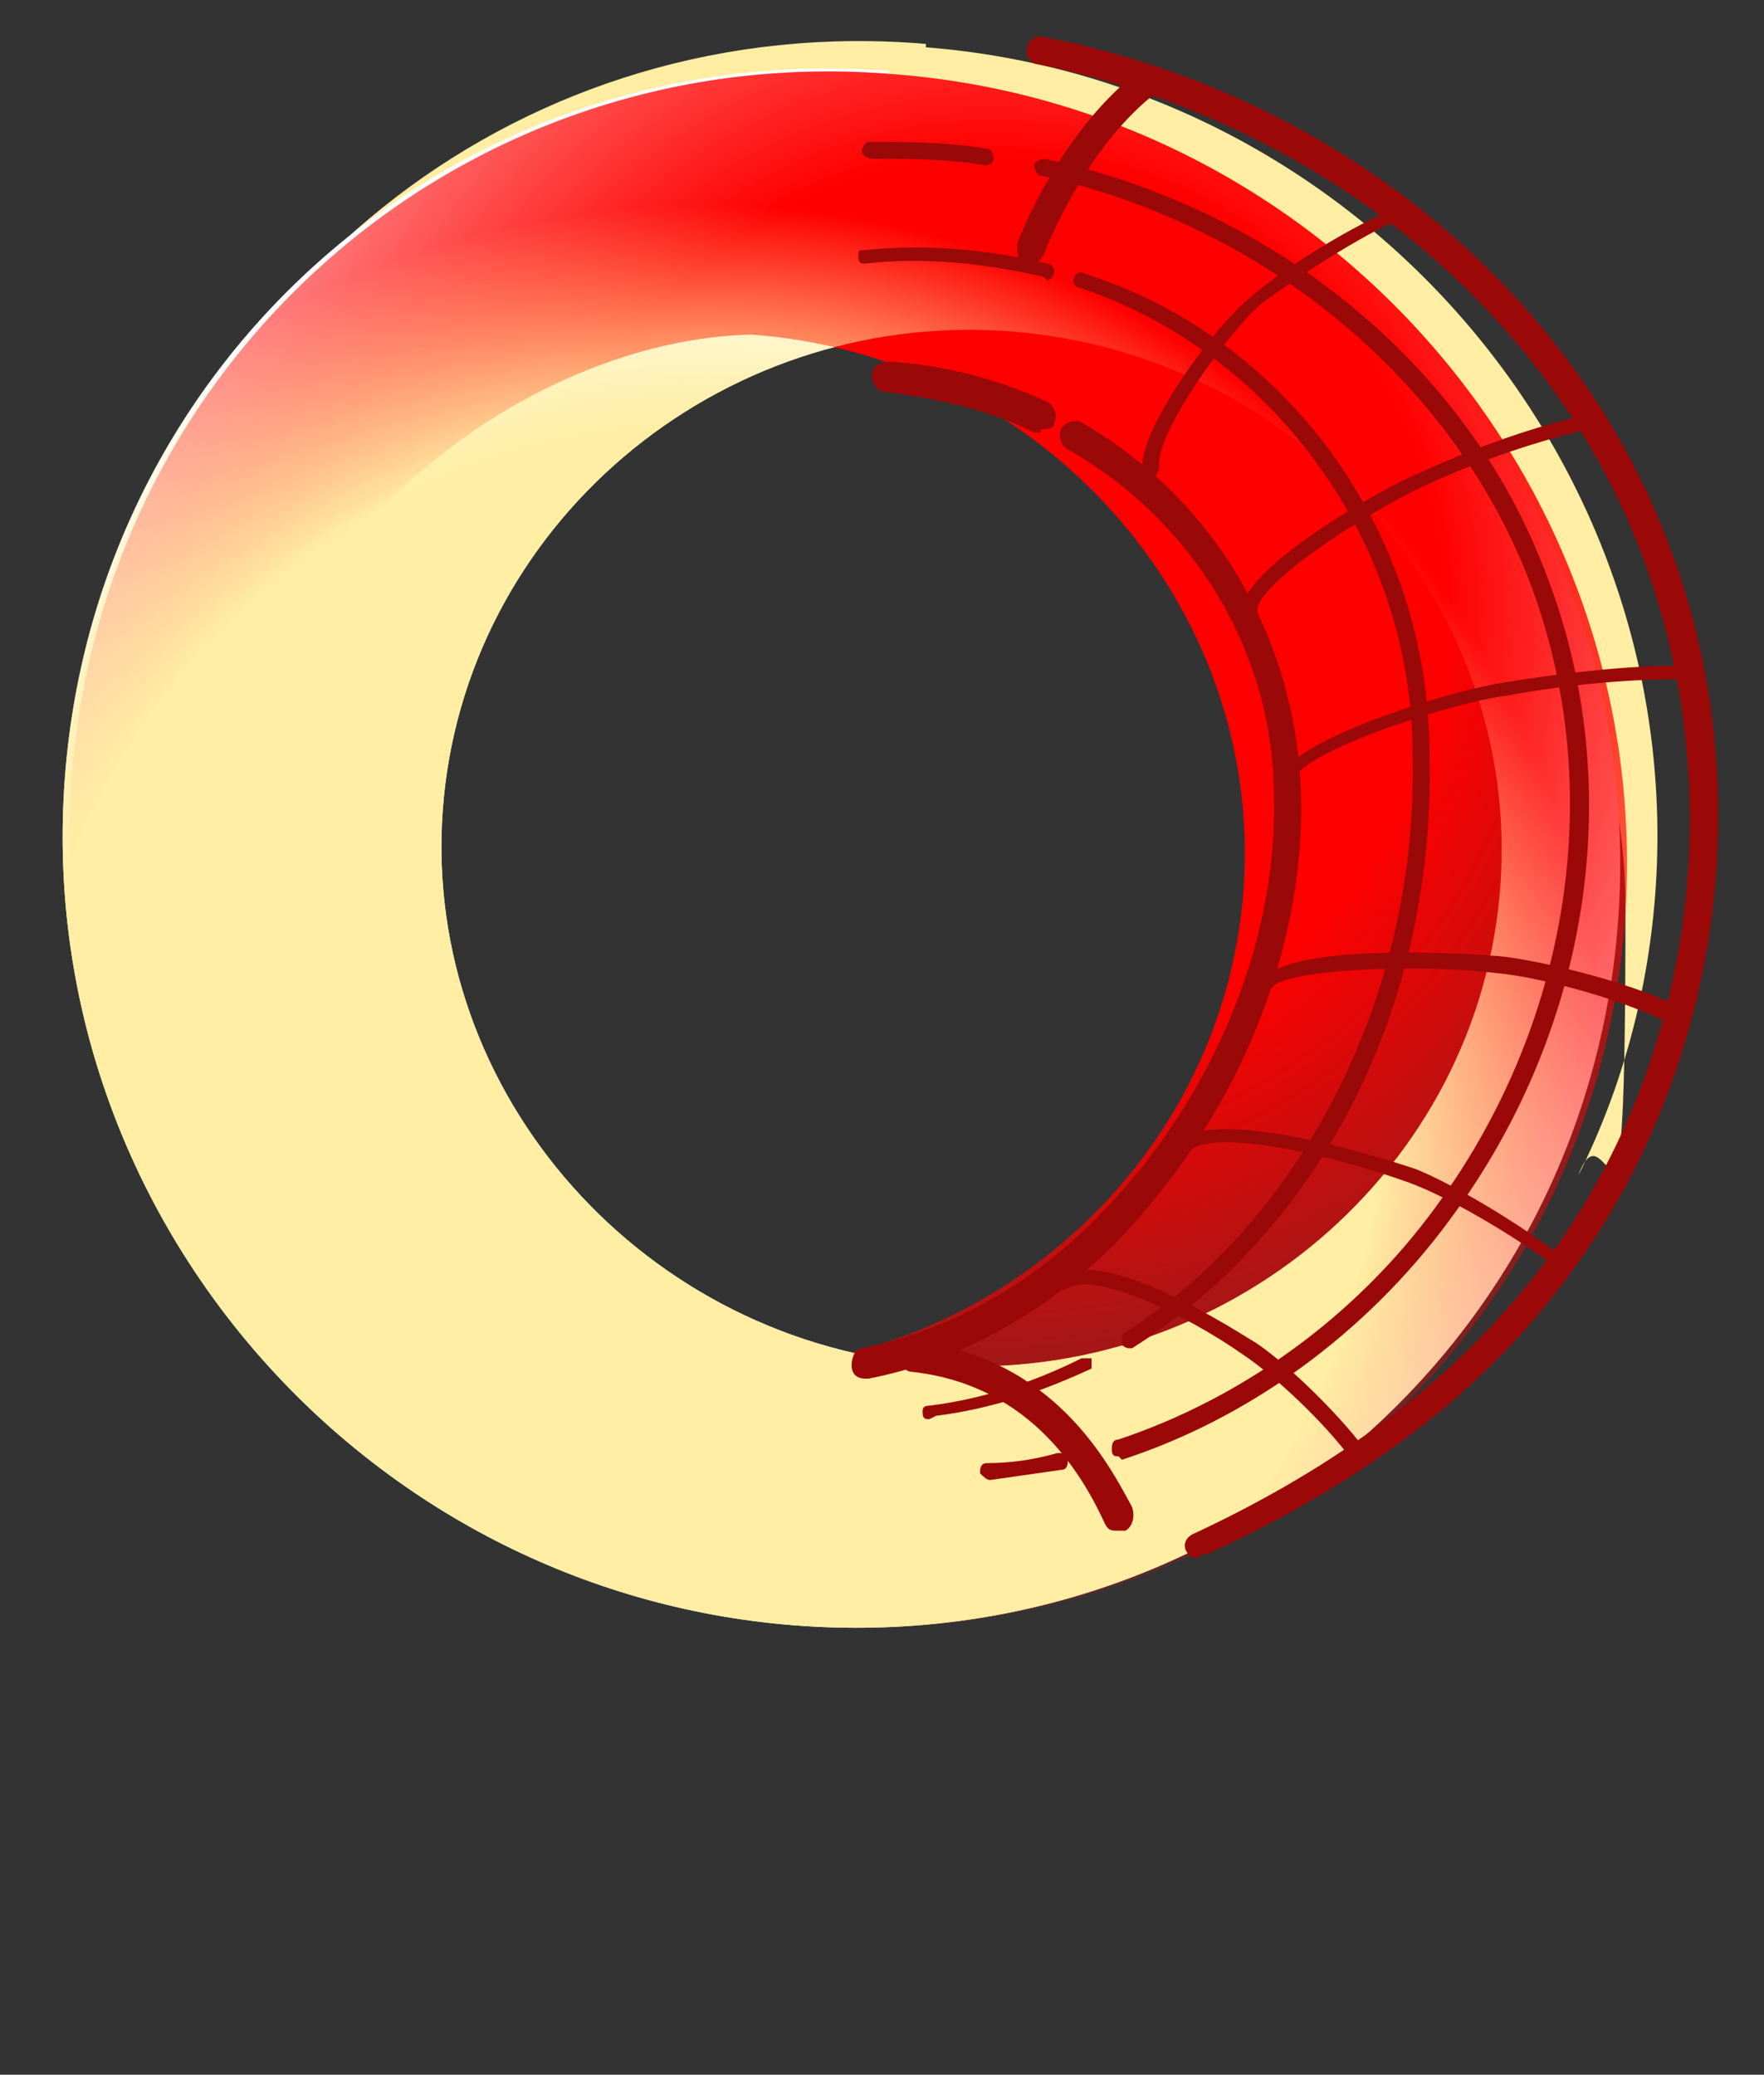 <?xml version="1.0" encoding="UTF-8"?>
<svg id="Capa_1" xmlns="http://www.w3.org/2000/svg" version="1.1" xmlns:xlink="http://www.w3.org/1999/xlink" viewBox="0 0 52.2 61.4">
  <rect x="0" y="0" width="52.2" height="61.4" fill="#333333" stroke="none"/>
  <!-- Generator: Adobe Illustrator 29.6.0, SVG Export Plug-In . SVG Version: 2.1.1 Build 207)  -->
  <defs>
    <style>
      .st0 {
        fill: #ffeea3;
      }

      .st1 {
        fill: url(#Degradado_sin_nombre_19);
      }

      .st2 {
        fill: url(#Degradado_sin_nombre_33);
        opacity: .2;
      }

      .st3 {
        fill: #fff;
      }

      .st4 {
        fill: url(#Degradado_sin_nombre_45);
      }

      .st5 {
        fill: #9b0808;
      }
    </style>
    <radialGradient id="Degradado_sin_nombre_33" data-name="Degradado sin nombre 33" cx="-65.1" cy="4389.1" fx="-65.1" fy="4389.1" r="23.5" gradientTransform="translate(83.7 -607.1) scale(.9 .2)" gradientUnits="userSpaceOnUse">
      <stop offset=".2" stop-color="#1d1d1b"/>
      <stop offset="1" stop-color="#1d1d1b" stop-opacity="0"/>
    </radialGradient>
    <radialGradient id="Degradado_sin_nombre_19" data-name="Degradado sin nombre 19" cx="413" cy="-344" fx="413" fy="-344" r="33.3" gradientTransform="translate(465.4 -296.4) rotate(-176)" gradientUnits="userSpaceOnUse">
      <stop offset=".2" stop-color="red"/>
      <stop offset=".4" stop-color="red"/>
      <stop offset="1" stop-color="red" stop-opacity="0"/>
    </radialGradient>
    <radialGradient id="Degradado_sin_nombre_45" data-name="Degradado sin nombre 45" cx="24" cy="32.9" fx="24" fy="32.9" r="33.3" gradientTransform="translate(-.8 -1.8) rotate(4)" gradientUnits="userSpaceOnUse">
      <stop offset=".2" stop-color="#ffeea3"/>
      <stop offset=".6" stop-color="#ffeea3"/>
      <stop offset=".8" stop-color="#ffeea3" stop-opacity="0"/>
    </radialGradient>
  </defs>
  <path class="st0" d="M27.4,1.3C15.6.3,5.4,8.3,3.3,19.6,6.4,10.7,15,4.3,25.1,4.3s23,10.1,23,22.6-.5,5.4-1.4,7.9c1.3-2.6,2.1-5.5,2.3-8.6.8-12.7-8.9-23.8-21.6-24.8Z"/>
  <ellipse class="st2" cx="26.1" cy="56.7" rx="20.6" ry="3.2" transform="translate(-3.9 2) rotate(-4)"/>
  <path class="st3" d="M26.3,2.1C13.6,1.1,2.7,10.6,1.9,23.3c-.8,12.7,8.9,23.8,21.6,24.8,12.7,1,23.6-8.4,24.4-21.1.8-12.7-8.9-23.8-21.6-24.8M27.7,40.4c-8.6-.6-15.2-8-14.6-16.4s8.1-14.8,16.7-14.2c8.6.6,15.2,8,14.6,16.4-.6,8.4-8.1,14.8-16.7,14.2"/>
  <path class="st1" d="M23.7,48.1c12.7,1,23.6-8.4,24.4-21.1.8-12.7-8.9-23.8-21.6-24.8C13.8,1.1,2.9,10.6,2.1,23.3c-.8,12.7,8.9,23.8,21.6,24.8M22.2,9.9c8.6.6,15.2,8,14.6,16.4-.6,8.4-8.1,14.8-16.7,14.2-8.6-.6-13.6-8-13-16.4.6-8.4,8.8-14.1,15.2-14.2"/>
  <path class="st4" d="M26.3,2.1C13.6,1.1,2.7,10.6,1.9,23.3c-.8,12.7,8.9,23.8,21.6,24.8,12.7,1,23.6-8.4,24.4-21.1.8-12.7-8.9-23.8-21.6-24.8M27.7,40.4c-8.6-.6-15.2-8-14.6-16.4s8.1-14.8,16.7-14.2c8.6.6,15.2,8,14.6,16.4-.6,8.4-8.1,14.8-16.7,14.2"/>
  <g>
    <path class="st5" d="M33.1,45.3c-.2,0-.3,0-.4-.2h0c-.6-1.3-2.1-4.1-5.7-4.5-.2,0-.4-.2-.4-.5,0-.2.2-.4.5-.4,4.1.5,5.7,3.6,6.4,4.9h0c.1.3,0,.6-.2.7,0,0-.1,0-.2,0Z"/>
    <path class="st5" d="M40.3,42.9s0,0,.1,0c-.9-1.2-2.5-2.7-3.3-3.2-.2-.1-4.7-3.1-5.9-1.8l.3.3c.7-.7,3.6.7,5.3,1.9.9.6,2.4,2,3.2,3.1,0,0,.1-.1.2-.2Z"/>
    <path class="st5" d="M46.1,37.1c-1.3-1-3.2-2.1-4.2-2.5,0,0-6.4-2.2-7.2-.6l.4.2c.4-.9,4.1-.1,6.6.8,1.1.4,3,1.5,4.2,2.4,0-.1.2-.2.2-.4Z"/>
    <path class="st5" d="M49.7,30s0,0,0-.1c0,0,0,0,0,0,0,0,0,0,0,0,0,0,0,0,0,0,0,0,0,0,0,0,0,0,0,0,0-.1-1.6-.8-4.3-1.4-5.3-1.5,0,0-7-.6-7.2,1h.4c.1-.6,4.2-.8,6.7-.5,1.2.1,3.9.8,5.3,1.6,0,0,0,0,0,0Z"/>
    <path class="st5" d="M49.7,20c0-.1,0-.2,0-.3-1.5,0-3.4.2-5.2.5-1.4.2-5.7,1.5-6.5,2.6-.1.2-.1.3-.1.5h.4c0-.2,0-.2,0-.3.6-.9,4.7-2.2,6.2-2.4,2.2-.4,4-.5,5.2-.5,0,0,0,0,0,0Z"/>
    <path class="st5" d="M46.9,12.3c-2,.4-4.5,1.5-4.9,1.7-1,.4-4.7,2.5-5.2,3.8,0,.2,0,.4,0,.6l.4-.2s0,0,0-.2c.3-1,3.6-3,4.9-3.6,1.7-.8,3.6-1.4,4.9-1.7,0-.1-.1-.3-.2-.4Z"/>
    <path class="st5" d="M41.2,6.2c-1.6.7-3.4,1.9-4.2,2.6-1.1.9-3.2,3.8-3.2,5,0,.3.1.5.3.5l.2-.4s0,0,0-.2c0-1,2-3.8,3-4.7,1.1-.8,2.9-2,4.3-2.6-.1,0-.2-.2-.4-.3Z"/>
    <path class="st5" d="M33.7,2.1c-1.8,1.4-3,3.6-3.6,5.1,0,.2,0,.5.2.6,0,0,.1,0,.2,0,.2,0,.3-.1.4-.3.6-1.5,1.9-3.9,3.8-5.1-.4,0-.7-.2-1.1-.3Z"/>
    <path class="st5" d="M35.5,46.1c-.2,0-.3,0-.4-.2-.1-.2,0-.4.2-.5,4.3-2,7.6-4.5,10-7.5,4.9-6.1,6.1-14.8,3-22.2-2.9-6.9-9.6-12.2-17.6-13.8-.2,0-.4-.3-.3-.5,0-.2.3-.4.5-.3,8.3,1.6,15.2,7.1,18.2,14.3,3.2,7.6,1.9,16.6-3.1,22.9-2.4,3.1-5.9,5.7-10.3,7.7,0,0-.1,0-.2,0Z"/>
    <path class="st5" d="M27.5,42c-.1,0-.2,0-.2-.2,0-.1,0-.2.2-.2,1.6-.2,3.1-.7,4.5-1.4.1,0,.2,0,.3,0,0,.1,0,.2,0,.3-1.5.7-3,1.2-4.6,1.4,0,0,0,0,0,0Z"/>
    <path class="st5" d="M33.4,39.9c0,0-.1,0-.2-.1,0-.1,0-.2,0-.3,5.4-3.4,8.8-10.2,8.6-17.2,0-6.2-4.1-11.9-9.9-13.8-.1,0-.2-.2-.1-.3,0-.1.2-.2.3-.1,6,1.9,10.2,7.7,10.2,14.2.2,7.3-3.1,14-8.8,17.6,0,0,0,0-.1,0Z"/>
    <path class="st5" d="M30.9,8.2s0,0,0,0c-1.7-.4-3.5-.6-5.3-.4-.1,0-.2,0-.2-.2s0-.2.2-.2c1.9-.2,3.7,0,5.4.4.1,0,.2.1.2.3,0,0-.1.2-.2.2Z"/>
    <path class="st5" d="M29.3,43.8c-.1,0-.2-.1-.3-.2,0-.1,0-.3.2-.3.7,0,1.4-.1,2.1-.3.1,0,.3,0,.3.2,0,.1,0,.3-.2.3-.7.1-1.4.2-2.1.3,0,0,0,0,0,0Z"/>
    <path class="st5" d="M33.1,43.1c-.1,0-.2,0-.2-.2,0-.1,0-.3.2-.3,3.6-1.2,7-3.6,9.4-6.9,4.1-5.6,5.1-12.8,2.6-18.9-2.4-5.8-7.9-10.2-14.3-11.6-.1,0-.2-.2-.2-.3,0-.1.2-.2.3-.2,6.6,1.4,12.3,5.9,14.7,11.9,2.6,6.3,1.6,13.7-2.7,19.5-2.5,3.4-6,5.9-9.7,7.1,0,0,0,0,0,0Z"/>
    <path class="st5" d="M29.2,4.9s0,0,0,0c-1.1-.2-2.3-.2-3.4-.2-.1,0-.3-.1-.3-.2,0-.1.1-.3.2-.3,1.1,0,2.3,0,3.5.2.1,0,.2.1.2.3,0,.1-.1.2-.3.2Z"/>
    <path class="st5" d="M25.6,40.8c-.2,0-.4-.1-.4-.4,0-.2.1-.5.3-.5,2.5-.5,4.9-1.8,6.9-3.8,3.4-3.4,5.4-8.1,5.3-12.5,0-4.3-2.4-8.2-6.1-10.3-.2-.1-.3-.4-.2-.6.1-.2.4-.3.6-.2,4,2.3,6.4,6.5,6.5,11.1.1,4.7-2,9.6-5.5,13.2-2.1,2.1-4.7,3.5-7.3,4,0,0,0,0,0,0Z"/>
    <path class="st5" d="M30.8,12.8c0,0-.1,0-.2,0-1.4-.7-2.9-1-4.4-1.2-.2,0-.4-.2-.4-.5,0-.2.2-.4.5-.4,1.6.1,3.2.5,4.7,1.2.2.1.3.4.2.6,0,.2-.2.2-.4.2Z"/>
  </g>
</svg>